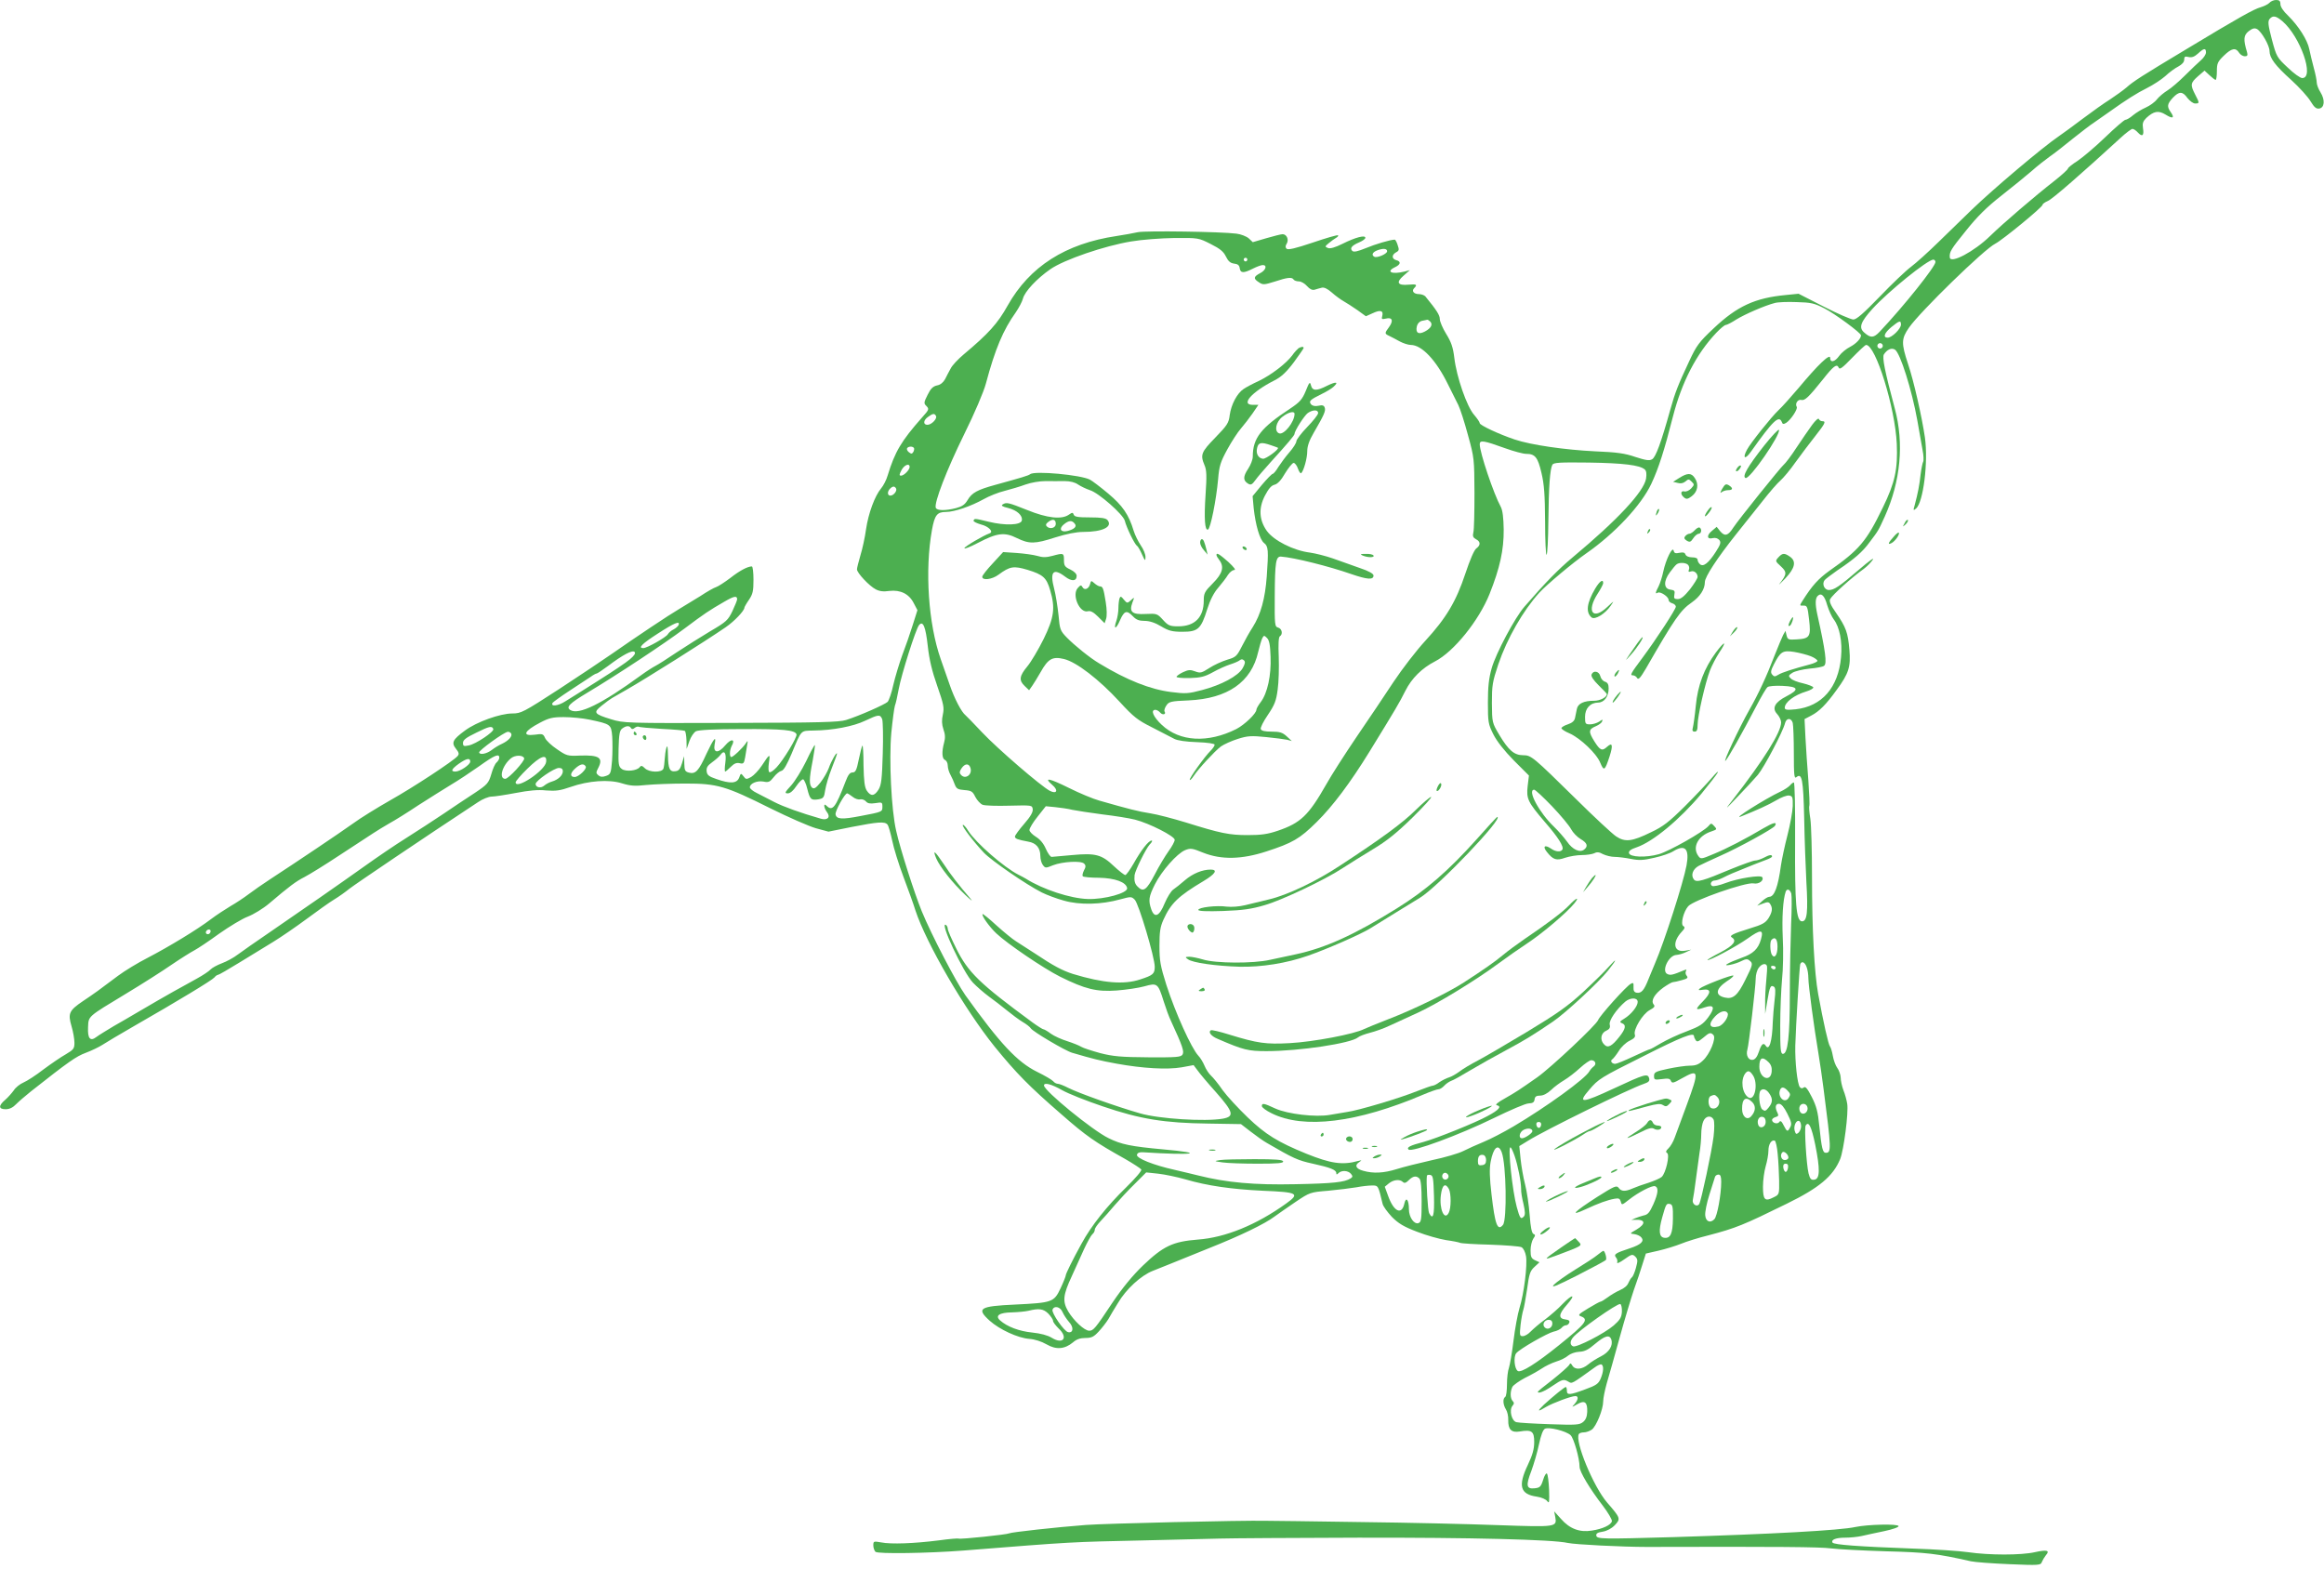 <?xml version="1.0" standalone="no"?>
<!DOCTYPE svg PUBLIC "-//W3C//DTD SVG 20010904//EN"
 "http://www.w3.org/TR/2001/REC-SVG-20010904/DTD/svg10.dtd">
<svg version="1.0" xmlns="http://www.w3.org/2000/svg"
 width="1280pt" height="864pt" viewBox="0 0 1280 864"
 preserveAspectRatio="xMidYMid meet">
<g transform="translate(0,864) scale(0.1,-0.1)"
fill="#4caf50" stroke="none">
<path d="M12500 8625 c-7 -8 -29 -19 -49 -25 -37 -10 -121 -57 -411 -232 -245
-147 -290 -176 -328 -210 -20 -17 -61 -46 -91 -66 -31 -19 -98 -67 -150 -106
-52 -39 -110 -82 -131 -96 -90 -61 -363 -292 -480 -405 -41 -40 -122 -119
-180 -175 -58 -57 -127 -119 -155 -140 -27 -20 -105 -94 -172 -164 -89 -92
-128 -126 -145 -126 -13 0 -87 32 -163 71 l-139 71 -70 -7 c-169 -16 -268 -61
-397 -183 -81 -76 -95 -95 -135 -181 -62 -132 -78 -173 -104 -266 -51 -183
-81 -265 -101 -275 -15 -9 -36 -5 -92 13 -58 20 -101 26 -222 31 -165 8 -353
35 -442 65 -87 29 -193 79 -193 90 0 6 -14 26 -31 46 -40 45 -97 210 -109 314
-7 58 -17 87 -45 132 -19 31 -35 68 -35 82 0 21 -17 48 -80 125 -6 6 -22 12
-35 12 -28 0 -42 17 -26 33 19 19 13 23 -30 19 -61 -6 -72 12 -29 49 l35 31
-30 -8 c-69 -17 -104 -1 -52 24 32 15 35 32 7 39 -25 7 -26 29 -1 43 17 9 18
14 9 40 -5 17 -13 30 -16 30 -27 -1 -107 -25 -160 -47 -44 -18 -66 -23 -74
-15 -15 15 -2 30 38 47 19 8 34 19 34 25 0 17 -54 3 -126 -33 -40 -20 -68 -28
-80 -23 -18 7 -17 9 5 27 13 11 31 24 40 29 9 5 13 11 11 14 -3 3 -66 -15
-139 -40 -95 -32 -137 -42 -145 -34 -7 7 -7 16 1 28 13 22 0 52 -23 52 -8 0
-48 -10 -89 -22 l-75 -22 -22 21 c-13 11 -43 23 -68 26 -83 11 -501 17 -543 8
-23 -5 -76 -15 -117 -21 -282 -42 -479 -168 -600 -383 -55 -99 -106 -155 -242
-269 -31 -26 -64 -61 -72 -78 -9 -16 -23 -43 -31 -59 -10 -18 -26 -31 -44 -34
-22 -5 -35 -17 -52 -52 -21 -42 -22 -47 -6 -62 15 -16 14 -20 -24 -62 -115
-130 -150 -189 -190 -320 -7 -25 -24 -57 -36 -71 -35 -42 -70 -137 -83 -225
-6 -44 -20 -109 -31 -144 -10 -35 -19 -69 -19 -77 0 -20 68 -92 103 -110 20
-11 43 -14 76 -9 60 7 108 -16 134 -68 l20 -38 -26 -82 c-14 -45 -40 -120 -58
-167 -17 -47 -39 -120 -49 -163 -9 -43 -24 -85 -31 -93 -16 -15 -156 -77 -229
-100 -37 -12 -150 -15 -635 -16 -578 -2 -591 -1 -659 20 -95 29 -100 37 -52
75 22 18 48 37 57 42 10 6 47 27 82 47 100 57 429 264 544 343 47 32 103 91
103 108 0 3 11 23 25 43 21 31 25 48 25 110 0 41 -4 74 -9 74 -23 0 -67 -23
-119 -64 -32 -24 -66 -46 -78 -50 -11 -3 -50 -25 -86 -49 -37 -23 -90 -55
-118 -72 -55 -32 -236 -153 -372 -248 -46 -32 -176 -119 -289 -193 -196 -127
-209 -134 -257 -134 -67 0 -196 -46 -261 -94 -68 -50 -76 -67 -50 -100 17 -21
19 -30 9 -41 -22 -26 -242 -171 -372 -244 -70 -40 -163 -97 -205 -128 -77 -55
-311 -212 -455 -306 -40 -26 -93 -63 -118 -82 -25 -19 -70 -49 -100 -66 -30
-18 -79 -50 -108 -72 -75 -57 -230 -151 -347 -212 -55 -28 -129 -73 -165 -100
-102 -77 -131 -98 -194 -140 -75 -51 -83 -67 -62 -138 9 -30 16 -71 16 -91 0
-32 -5 -38 -47 -63 -27 -15 -82 -53 -124 -84 -41 -32 -91 -64 -110 -72 -19 -8
-43 -27 -53 -43 -11 -15 -32 -39 -47 -52 -38 -32 -38 -52 2 -52 21 0 40 9 58
28 15 15 51 46 81 70 208 164 249 193 303 213 32 12 73 32 90 43 18 12 97 59
177 105 239 137 429 252 441 267 6 8 15 14 19 14 5 0 57 30 117 67 59 36 144
88 188 115 44 27 127 84 185 127 58 43 125 91 150 106 25 15 63 42 85 60 32
25 400 274 707 476 26 18 60 31 75 31 15 0 75 9 133 20 73 14 124 19 168 14
53 -4 77 -1 134 19 100 35 212 43 284 20 46 -14 71 -16 133 -9 42 4 139 8 216
8 176 0 221 -13 469 -137 99 -49 211 -98 249 -109 l70 -19 129 26 c144 28 181
31 196 13 6 -7 17 -47 26 -88 8 -41 36 -131 62 -200 26 -69 56 -152 66 -185
60 -182 271 -545 436 -750 120 -147 188 -217 368 -373 137 -120 183 -152 351
-246 45 -26 85 -52 89 -58 4 -6 -32 -48 -83 -98 -106 -103 -192 -211 -246
-310 -48 -87 -87 -166 -87 -175 0 -5 -13 -38 -29 -72 -36 -76 -45 -79 -251
-89 -196 -9 -214 -21 -139 -89 55 -49 155 -95 218 -100 30 -2 67 -14 95 -30
53 -31 100 -27 146 11 19 17 40 24 68 24 33 0 46 6 72 34 18 19 42 50 54 69
11 20 35 60 53 89 45 77 128 153 193 178 30 12 75 30 100 40 25 10 117 47 205
83 179 71 312 136 365 176 19 14 71 50 115 80 79 53 81 54 180 62 55 5 125 14
156 19 30 6 69 10 87 10 33 0 33 0 57 -101 3 -14 27 -46 51 -72 36 -36 65 -54
139 -82 51 -20 123 -40 160 -46 37 -5 71 -12 77 -15 5 -3 79 -8 165 -10 85 -3
163 -9 173 -14 11 -6 21 -27 25 -50 8 -49 -11 -205 -36 -285 -10 -33 -25 -114
-33 -180 -8 -67 -20 -133 -25 -149 -6 -15 -11 -56 -11 -91 0 -35 -4 -67 -10
-70 -14 -9 -12 -42 4 -68 8 -12 14 -38 13 -59 -1 -52 17 -71 64 -63 66 11 79
1 79 -58 0 -39 -9 -71 -35 -126 -55 -115 -43 -162 49 -175 27 -4 51 -15 58
-25 11 -15 12 -5 10 63 -2 44 -7 85 -12 89 -4 5 -14 -11 -21 -35 -12 -38 -18
-43 -47 -46 -45 -5 -49 15 -18 95 14 38 33 103 42 146 11 51 22 81 33 87 22
11 115 -12 141 -35 18 -16 50 -129 50 -175 0 -27 57 -122 128 -214 29 -38 51
-76 50 -85 -4 -21 -51 -43 -111 -52 -66 -11 -122 10 -169 64 l-38 42 6 -31
c10 -56 6 -56 -313 -45 -158 6 -499 14 -758 17 -258 4 -495 7 -525 7 -121 3
-892 -15 -990 -23 -160 -12 -411 -40 -421 -46 -12 -7 -270 -34 -279 -29 -3 2
-53 -2 -110 -10 -134 -17 -263 -22 -317 -11 -41 7 -43 7 -43 -17 0 -13 6 -29
12 -35 15 -12 289 -8 483 7 617 49 587 47 995 56 162 4 349 8 415 10 66 2 410
4 765 5 620 1 1071 -10 1155 -29 41 -9 301 -22 435 -22 735 2 954 0 1014 -8
39 -5 175 -12 303 -16 224 -6 277 -12 468 -55 22 -5 118 -12 212 -16 164 -7
173 -6 179 12 4 10 14 27 22 37 24 27 7 32 -61 17 -75 -17 -251 -17 -367 0
-47 7 -184 16 -305 20 -298 11 -434 21 -442 33 -9 16 19 27 70 27 27 0 67 4
90 9 23 5 79 18 125 27 47 10 81 22 79 28 -5 13 -170 9 -237 -5 -86 -19 -456
-39 -1005 -56 -390 -11 -419 -11 -423 8 -2 12 7 18 35 22 24 4 50 18 67 36 33
35 32 39 -42 124 -76 88 -180 340 -156 378 3 5 15 9 27 9 13 0 32 7 44 15 25
18 63 112 63 156 0 17 9 61 19 97 11 37 43 150 71 252 28 102 64 221 79 265
16 44 37 107 47 140 l19 60 70 16 c39 9 94 26 124 38 29 12 96 33 149 46 153
40 196 58 432 174 180 88 256 152 295 246 20 49 47 257 39 305 -3 19 -12 53
-21 75 -8 21 -15 53 -15 70 -1 16 -9 40 -19 53 -9 12 -20 42 -24 65 -4 23 -11
47 -16 53 -9 11 -36 131 -65 289 -21 116 -34 354 -34 645 0 140 -4 284 -9 319
-6 36 -8 68 -6 71 3 4 0 68 -5 141 -6 74 -13 180 -16 236 l-5 102 38 20 c42
22 80 59 139 141 67 91 78 127 70 221 -8 94 -18 123 -74 204 -30 42 -38 63
-32 75 13 24 120 120 186 167 17 13 39 35 49 50 10 15 -22 -8 -74 -53 -111
-95 -139 -114 -168 -114 -25 0 -40 34 -23 55 6 7 37 30 68 52 94 63 140 102
179 156 49 65 47 61 84 142 87 193 107 403 55 595 -56 209 -70 281 -60 298 18
27 42 38 61 26 29 -18 93 -222 123 -389 11 -60 24 -134 29 -164 6 -29 7 -59 3
-65 -3 -6 -10 -38 -14 -71 -6 -56 -14 -99 -33 -170 -8 -27 -7 -29 8 -16 40 33
68 256 49 391 -16 110 -61 311 -93 405 -38 115 -37 139 5 200 62 89 416 434
476 463 39 20 260 201 260 214 0 5 13 14 29 21 25 10 185 150 400 347 30 28
60 50 66 50 7 0 20 -9 30 -20 24 -26 35 -17 28 24 -4 26 0 38 18 56 41 38 67
43 106 19 40 -25 52 -20 29 13 -22 31 -20 45 11 79 35 37 54 37 81 -1 13 -16
31 -30 42 -30 25 0 25 2 0 50 -27 53 -26 63 16 100 l36 31 27 -25 c15 -14 30
-26 34 -26 4 0 7 22 7 48 0 42 4 52 38 85 43 42 66 46 84 17 7 -11 21 -20 32
-20 14 0 17 5 12 23 -21 69 -19 93 9 115 21 16 32 19 46 12 25 -14 69 -91 69
-121 0 -38 31 -80 119 -159 45 -41 93 -94 107 -118 20 -33 31 -42 47 -40 30 4
34 47 8 89 -12 19 -21 43 -21 54 0 12 -7 48 -16 80 -9 33 -20 80 -25 104 -10
51 -60 129 -118 186 -25 23 -41 48 -41 62 0 18 -6 23 -24 23 -13 0 -29 -7 -36
-15z m70 -101 c99 -84 180 -314 110 -314 -11 0 -47 26 -80 58 -59 55 -62 60
-87 154 -21 80 -23 100 -13 113 18 21 34 19 70 -11z m-420 -173 c0 -10 -12
-29 -27 -42 -15 -13 -55 -51 -88 -84 -33 -33 -77 -71 -97 -83 -21 -13 -47 -35
-58 -49 -11 -15 -39 -35 -61 -45 -23 -10 -54 -29 -71 -43 -16 -14 -35 -25 -42
-25 -6 0 -56 -43 -111 -96 -55 -53 -124 -111 -152 -130 -29 -18 -53 -38 -53
-42 0 -5 -33 -35 -72 -66 -114 -89 -284 -235 -357 -306 -88 -86 -219 -155
-222 -118 -3 30 6 45 88 146 63 79 114 130 197 195 61 48 136 109 166 135 30
27 75 62 100 80 25 17 81 61 125 97 44 35 98 77 120 91 22 15 58 40 80 56 98
70 154 105 210 133 32 16 77 45 100 65 22 21 55 45 73 54 20 11 32 24 32 37 0
17 4 20 24 15 18 -4 32 1 52 19 32 30 44 32 44 6z m-5482 -1055 c52 -26 71
-42 84 -69 13 -26 24 -36 45 -39 20 -2 29 -9 31 -25 4 -28 21 -29 72 -3 22 11
46 20 55 20 26 0 17 -29 -15 -45 -36 -19 -38 -30 -6 -50 22 -15 29 -14 87 4
69 23 95 26 104 11 3 -5 16 -10 29 -10 12 0 32 -11 45 -26 15 -17 28 -23 41
-20 11 4 29 8 39 11 13 4 32 -5 56 -26 20 -18 49 -39 65 -48 16 -9 50 -31 76
-49 l47 -34 38 17 c42 20 60 14 52 -16 -5 -17 -2 -19 20 -14 35 9 43 -11 18
-46 -26 -35 -26 -37 2 -50 12 -6 38 -19 57 -30 19 -10 46 -19 60 -19 61 0 140
-84 205 -217 21 -43 47 -94 57 -114 10 -20 34 -94 53 -165 35 -126 35 -133 36
-319 0 -105 -2 -202 -6 -217 -5 -21 -2 -29 14 -38 26 -13 27 -33 2 -51 -12 -9
-35 -63 -60 -138 -51 -154 -106 -246 -221 -371 -48 -52 -126 -153 -174 -225
-47 -71 -139 -209 -205 -305 -65 -96 -140 -213 -166 -260 -98 -172 -141 -213
-267 -256 -56 -19 -92 -24 -166 -24 -102 0 -150 10 -342 70 -69 21 -156 44
-195 50 -65 10 -119 24 -280 70 -33 9 -108 40 -168 70 -109 54 -141 60 -92 17
36 -30 26 -53 -13 -33 -49 26 -286 230 -372 321 -47 50 -88 92 -92 95 -22 17
-61 91 -87 167 -17 49 -39 113 -50 143 -68 194 -88 489 -48 711 15 82 28 99
77 99 46 0 137 31 207 70 30 17 82 38 116 46 34 9 86 24 115 35 31 11 78 19
110 19 31 0 79 -1 105 0 32 0 58 -7 75 -19 15 -10 44 -24 65 -31 49 -15 183
-134 192 -168 9 -37 54 -130 67 -138 5 -3 18 -25 28 -48 16 -36 19 -38 19 -15
1 14 -11 44 -26 65 -14 21 -32 57 -39 80 -27 90 -62 140 -141 206 -43 36 -88
70 -100 76 -49 26 -305 50 -329 30 -11 -8 -44 -18 -193 -59 -98 -27 -128 -43
-152 -84 -15 -25 -30 -35 -64 -44 -59 -15 -105 -14 -111 2 -10 27 60 209 156
404 58 117 108 235 120 280 51 191 95 295 165 393 17 25 35 59 39 75 10 39 76
110 151 162 76 53 299 129 445 153 58 10 165 18 238 19 132 1 133 1 200 -33z
m972 -40 c0 -15 -57 -39 -71 -30 -16 9 -10 24 14 34 33 13 57 12 57 -4z m-770
-46 c0 -5 -4 -10 -10 -10 -5 0 -10 5 -10 10 0 6 5 10 10 10 6 0 10 -4 10 -10z
m3790 -13 c0 -25 -173 -242 -307 -384 -33 -35 -50 -36 -85 -5 -32 27 -21 58
46 132 89 97 301 268 334 270 6 0 12 -6 12 -13z m-611 -256 c57 -29 201 -135
201 -148 0 -18 -27 -46 -59 -63 -22 -11 -49 -33 -61 -50 -24 -34 -50 -40 -50
-11 0 26 -68 -39 -172 -164 -42 -49 -92 -106 -113 -125 -40 -38 -154 -181
-173 -217 -26 -48 -11 -57 21 -12 123 173 155 204 171 164 4 -12 9 -13 24 -4
25 16 65 76 58 88 -11 17 6 43 25 38 19 -5 40 14 119 113 59 75 77 88 87 65 5
-13 20 -2 74 54 38 39 72 71 77 71 53 0 160 -346 169 -545 6 -139 -10 -214
-77 -351 -90 -186 -130 -233 -294 -348 -61 -44 -95 -81 -148 -165 -17 -27 -17
-28 5 -27 20 1 23 -5 31 -77 11 -94 4 -105 -69 -109 -45 -3 -49 -1 -55 22 l-6
25 -13 -23 c-6 -12 -27 -62 -46 -110 -46 -120 -90 -214 -140 -302 -56 -99
-150 -299 -131 -280 15 16 88 145 169 300 27 52 55 100 62 105 6 6 44 9 83 7
88 -4 94 -20 22 -57 -65 -33 -82 -66 -52 -98 12 -13 22 -34 22 -46 0 -54 -95
-206 -266 -426 -46 -59 -45 -59 27 17 41 42 90 96 111 120 34 41 138 237 150
286 8 29 34 28 42 0 3 -13 6 -88 6 -167 0 -120 2 -142 14 -132 31 26 38 -13
43 -226 2 -115 8 -272 12 -350 10 -169 4 -218 -24 -218 -32 0 -40 95 -38 448
1 174 -2 317 -7 317 -4 0 -14 -7 -21 -16 -8 -9 -32 -25 -54 -35 -83 -39 -273
-159 -215 -136 83 33 150 63 192 88 28 17 60 29 72 27 19 -3 21 -9 20 -58 -1
-30 -14 -102 -29 -160 -15 -58 -31 -133 -36 -167 -16 -118 -36 -173 -65 -173
-7 0 -25 -11 -39 -24 l-27 -25 32 12 c25 10 33 9 40 -3 14 -22 12 -42 -9 -77
-17 -26 -33 -36 -103 -57 -94 -29 -116 -40 -99 -50 29 -18 9 -44 -63 -82 -41
-21 -73 -40 -72 -42 7 -7 159 74 221 118 73 52 90 52 74 -4 -15 -53 -43 -80
-107 -102 -33 -12 -69 -27 -79 -34 -27 -16 44 -2 80 17 22 11 32 12 43 2 20
-16 19 -22 -23 -106 -42 -86 -68 -108 -112 -98 -57 12 -52 48 10 90 23 14 39
29 36 31 -6 7 -168 -56 -185 -71 -10 -9 -7 -11 16 -7 48 7 48 -16 1 -64 -45
-46 -43 -51 10 -33 52 18 59 -1 20 -54 -29 -39 -46 -50 -119 -78 -47 -17 -110
-47 -141 -65 -31 -19 -59 -34 -63 -34 -4 0 -44 -18 -91 -40 -47 -22 -91 -40
-99 -40 -19 0 -29 17 -16 25 6 4 22 24 36 46 13 22 40 47 59 56 26 13 34 21
29 35 -8 28 43 113 82 134 26 14 31 21 22 31 -17 21 4 57 53 93 23 16 47 30
53 30 6 0 28 5 49 11 31 8 36 13 27 24 -7 8 -8 20 -4 26 5 9 2 10 -12 4 -60
-25 -73 -28 -89 -21 -37 14 5 105 49 106 12 1 35 7 51 15 l30 14 -34 -6 c-63
-11 -73 46 -18 105 17 18 19 25 8 31 -16 10 1 79 27 109 28 33 318 134 360
126 29 -6 59 16 48 34 -8 14 -134 -6 -202 -32 -34 -13 -67 -20 -74 -16 -15 9
-5 30 15 30 7 0 26 6 42 14 15 8 39 19 53 25 102 42 160 65 188 75 17 6 32 14
32 18 0 12 -15 10 -46 -7 -16 -8 -37 -15 -47 -15 -10 0 -68 -21 -130 -46 -159
-67 -193 -76 -207 -59 -19 23 -7 57 25 75 17 9 71 34 120 56 100 44 291 149
301 165 14 24 -8 19 -63 -13 -94 -56 -203 -113 -277 -143 -66 -28 -69 -28 -82
-10 -35 48 -2 111 71 135 32 11 33 12 17 29 -16 18 -18 18 -33 0 -29 -32 -214
-137 -272 -154 -71 -20 -160 -17 -165 6 -2 12 10 21 43 32 90 31 237 153 356
295 44 54 85 106 90 117 5 11 -9 -2 -33 -30 -23 -27 -90 -98 -148 -156 -88
-87 -120 -112 -186 -143 -106 -52 -143 -56 -193 -23 -21 14 -120 106 -219 204
-239 235 -248 243 -293 243 -49 0 -80 27 -130 110 -41 69 -41 69 -42 177 0 98
3 117 35 213 49 144 137 297 226 395 41 45 188 168 259 217 158 110 303 266
358 383 40 85 72 185 119 370 49 191 129 346 240 463 22 23 45 42 51 42 6 0
32 13 58 30 47 29 157 77 212 91 17 5 71 7 120 5 79 -2 98 -6 154 -35z m-2172
-72 c16 -16 5 -37 -29 -55 -36 -19 -53 -7 -44 30 4 15 15 26 29 29 12 2 24 5
28 6 3 0 10 -4 16 -10z m2593 -17 c0 -23 -50 -72 -73 -72 -28 0 -19 26 21 59
43 35 52 38 52 13z m-100 -117 c0 -8 -7 -15 -15 -15 -8 0 -15 7 -15 15 0 8 7
15 15 15 8 0 15 -7 15 -15z m-5215 -386 c9 -14 -24 -49 -47 -49 -25 0 -23 26
4 44 26 19 35 20 43 5z m3135 -178 c47 -17 99 -31 116 -31 49 0 64 -19 84
-105 15 -63 19 -120 20 -268 0 -104 4 -186 8 -183 5 3 9 87 10 188 2 190 9
283 22 308 7 12 39 14 202 12 190 -3 280 -14 307 -38 9 -8 11 -24 7 -51 -13
-72 -156 -226 -403 -432 -77 -64 -150 -138 -266 -272 -53 -60 -158 -258 -181
-339 -16 -56 -21 -104 -21 -190 0 -108 2 -119 30 -175 19 -38 60 -90 113 -144
l83 -83 -7 -58 c-8 -70 1 -88 94 -197 74 -85 107 -137 97 -153 -9 -15 -38 -12
-63 6 -34 23 -47 12 -22 -19 34 -43 52 -49 100 -32 24 8 65 15 92 15 27 0 58
5 69 10 14 8 27 7 48 -5 17 -8 45 -15 64 -15 18 0 59 -5 89 -11 45 -9 69 -8
129 6 41 9 88 25 105 36 65 40 90 14 73 -78 -17 -93 -123 -423 -173 -538 -7
-16 -23 -56 -36 -87 -25 -64 -40 -81 -67 -76 -13 3 -17 12 -16 31 1 23 -1 26
-15 18 -25 -13 -171 -176 -180 -200 -10 -27 -259 -261 -335 -315 -103 -72
-115 -80 -178 -116 -40 -22 -56 -36 -45 -38 29 -6 12 -26 -50 -59 -66 -37
-286 -125 -353 -143 -76 -20 -95 -30 -83 -42 17 -17 281 81 469 173 90 44 176
81 192 81 23 1 31 6 33 22 2 16 10 21 31 21 17 0 40 12 60 31 17 17 50 41 72
54 22 13 61 43 87 67 26 24 54 43 62 43 22 0 31 -21 14 -34 -8 -6 -19 -18 -24
-27 -22 -41 -238 -197 -417 -303 -54 -32 -129 -71 -166 -86 -37 -15 -87 -38
-111 -50 -25 -13 -103 -36 -175 -51 -71 -16 -159 -38 -193 -49 -71 -22 -128
-25 -184 -9 -41 11 -49 31 -20 49 14 10 13 10 -8 5 -86 -24 -151 -14 -285 40
-157 64 -225 106 -323 200 -52 50 -114 117 -138 150 -23 34 -52 69 -64 80 -12
11 -28 35 -36 55 -8 19 -23 44 -34 55 -38 41 -126 235 -176 390 -33 105 -38
132 -38 215 0 77 4 104 22 144 41 91 82 130 221 213 65 39 80 63 39 63 -46 0
-99 -22 -141 -58 -23 -20 -53 -44 -65 -52 -12 -8 -33 -42 -47 -75 -29 -72 -56
-85 -74 -34 -17 49 -14 70 20 138 37 73 121 169 166 188 30 12 39 11 100 -14
101 -40 213 -37 348 7 144 47 183 69 277 162 89 88 185 216 291 388 145 236
164 268 197 334 35 70 92 126 164 163 103 53 241 224 300 371 57 143 79 243
78 355 -1 66 -6 106 -16 125 -39 71 -116 299 -116 345 0 24 21 21 140 -22z
m-3256 1 c2 -4 1 -14 -4 -22 -7 -11 -11 -11 -24 -1 -9 7 -13 17 -10 22 7 11
31 12 38 1z m-24 -104 c0 -16 -31 -48 -47 -48 -11 0 -11 5 2 30 15 29 45 41
45 18z m-75 -118 c8 -13 -13 -40 -31 -40 -17 0 -18 22 -2 38 15 15 25 15 33 2z
m5129 -644 c9 -29 25 -64 36 -78 32 -42 48 -123 40 -208 -15 -168 -106 -271
-250 -287 -48 -5 -60 -3 -60 8 0 31 52 70 118 90 23 7 41 17 39 23 -2 5 -27
15 -56 22 -29 6 -60 18 -68 27 -14 13 -13 17 9 31 14 9 56 19 94 23 38 3 75
10 81 16 16 12 8 78 -38 284 -12 56 -11 87 2 100 20 20 38 3 53 -51z m-6004
33 c0 -6 -12 -35 -26 -65 -24 -50 -33 -59 -122 -111 -52 -31 -136 -84 -186
-117 -50 -34 -102 -67 -116 -74 -14 -7 -50 -30 -80 -52 -218 -159 -343 -220
-389 -191 -25 16 -5 36 95 96 159 95 421 268 533 352 112 84 136 100 221 149
53 31 70 34 70 13z m-322 -141 c-3 -7 -15 -18 -28 -25 -13 -6 -27 -18 -32 -27
-9 -16 -114 -76 -135 -76 -31 0 -7 24 80 80 91 59 123 72 115 48z m1372 -117
c8 -73 23 -137 52 -219 36 -103 39 -120 31 -158 -7 -31 -6 -53 3 -81 10 -27
11 -48 4 -73 -14 -51 -12 -90 5 -96 8 -4 15 -17 15 -31 0 -14 7 -37 15 -51 8
-15 19 -39 24 -54 9 -23 17 -27 53 -30 38 -3 45 -7 60 -38 10 -19 28 -38 40
-43 13 -5 79 -7 148 -5 123 3 125 3 128 -19 2 -16 -12 -41 -47 -81 -28 -32
-51 -64 -51 -70 0 -12 15 -17 73 -28 44 -7 67 -35 67 -79 0 -17 6 -40 14 -50
13 -17 15 -18 56 -1 52 20 154 26 171 9 10 -10 10 -18 -1 -38 -7 -14 -10 -28
-6 -32 4 -4 44 -8 90 -8 88 -2 148 -24 154 -57 5 -27 -125 -63 -217 -60 -95 3
-246 52 -341 112 -8 5 -27 15 -41 22 -79 40 -234 175 -276 241 -13 22 -27 36
-30 33 -7 -6 57 -90 116 -153 41 -43 232 -175 319 -219 26 -13 81 -34 122 -45
87 -25 206 -22 310 7 59 16 62 16 80 -2 22 -22 110 -318 110 -369 0 -39 -9
-47 -80 -70 -90 -30 -205 -20 -370 30 -59 19 -107 44 -213 115 -38 25 -83 54
-101 65 -18 11 -66 50 -107 87 -40 37 -75 65 -77 63 -8 -7 37 -70 75 -106 60
-57 260 -193 352 -239 137 -68 200 -84 311 -76 52 4 121 14 153 23 71 20 75
17 106 -82 12 -38 30 -88 41 -110 64 -139 73 -167 63 -184 -9 -14 -33 -16
-189 -15 -150 1 -193 5 -264 23 -47 13 -94 28 -105 35 -11 7 -46 21 -77 31
-32 10 -72 28 -90 41 -17 13 -36 24 -40 24 -5 0 -32 17 -61 38 -291 214 -355
275 -421 409 -25 50 -46 98 -46 107 0 8 -5 18 -10 21 -39 24 95 -262 149 -318
20 -21 59 -55 86 -75 28 -20 73 -55 100 -77 28 -23 67 -52 87 -64 21 -12 41
-28 45 -35 11 -18 190 -124 228 -135 116 -34 152 -43 245 -60 143 -26 279 -34
359 -20 l65 12 21 -28 c11 -16 57 -71 103 -122 96 -109 102 -133 37 -145 -98
-17 -351 -1 -455 29 -129 37 -340 112 -397 141 -23 12 -49 22 -56 22 -8 0 -20
6 -26 14 -7 8 -46 31 -89 52 -109 54 -203 154 -395 422 -52 74 -185 329 -240
462 -40 98 -119 344 -141 443 -27 116 -40 391 -27 539 7 71 16 139 20 151 5
12 14 54 21 92 14 77 94 331 112 352 22 26 36 -9 48 -116z m-1640 -72 c-19
-17 -97 -69 -173 -117 -76 -48 -158 -100 -183 -115 -40 -26 -84 -31 -70 -8 4
5 45 35 94 67 48 31 99 65 114 75 15 11 30 19 34 19 4 0 32 19 62 41 82 62
135 90 147 78 7 -7 -1 -20 -25 -40z m6504 16 c20 -8 36 -20 36 -25 0 -5 -19
-14 -42 -20 -87 -23 -154 -44 -174 -57 -18 -11 -23 -11 -33 1 -10 11 -8 23 9
56 36 71 49 79 112 69 30 -5 72 -16 92 -24z m-5115 -347 c4 -13 6 -98 3 -190
-4 -139 -8 -172 -23 -197 -23 -37 -43 -39 -65 -6 -12 19 -16 52 -18 139 0 63
-3 112 -6 109 -3 -2 -12 -37 -20 -76 -12 -60 -18 -72 -35 -72 -14 0 -24 -13
-38 -50 -55 -144 -72 -166 -105 -133 -18 18 -15 -12 3 -36 21 -27 3 -46 -33
-36 -115 33 -206 66 -257 92 -33 17 -77 40 -97 50 -21 10 -38 24 -38 31 0 21
39 38 74 32 29 -6 36 -3 58 25 13 17 32 32 42 34 12 2 30 33 57 97 55 132 47
123 120 125 105 1 220 23 284 54 74 35 83 36 94 8z m-1612 -2 c118 -25 119
-26 125 -93 2 -32 2 -92 -1 -133 -6 -70 -8 -75 -33 -84 -19 -7 -31 -6 -42 3
-14 12 -14 16 -1 41 29 56 5 72 -102 68 -67 -3 -73 -1 -125 35 -30 20 -60 48
-66 62 -10 23 -15 24 -57 18 -72 -9 -59 20 29 66 49 26 69 31 131 31 41 0 104
-6 142 -14z m-530 -52 c5 -15 -97 -83 -135 -90 -28 -6 -32 -4 -32 14 0 16 17
29 73 56 72 36 88 39 94 20z m758 6 c5 -8 11 -7 20 0 8 7 18 9 23 7 4 -3 61
-8 127 -12 65 -3 122 -8 127 -11 4 -3 8 -26 9 -52 l1 -47 15 43 c8 23 24 47
36 54 15 7 100 12 255 12 224 1 291 -5 299 -29 5 -15 -73 -143 -110 -182 -17
-18 -34 -30 -40 -26 -5 3 -6 25 -2 52 8 52 5 51 -39 -16 -17 -26 -44 -54 -59
-63 -26 -14 -29 -14 -42 4 -14 18 -15 18 -24 -8 -13 -32 -49 -34 -126 -7 -41
14 -51 22 -53 43 -2 20 5 31 30 49 18 13 39 31 46 41 22 30 34 10 27 -43 -4
-27 -4 -49 -1 -49 3 0 17 12 31 26 19 19 32 24 49 20 21 -5 24 -1 30 32 3 20
8 51 11 67 5 27 4 28 -7 11 -17 -26 -70 -76 -80 -76 -11 0 -10 38 2 61 22 39
-3 42 -35 4 -39 -47 -68 -44 -59 5 11 52 -5 33 -45 -52 -43 -95 -60 -113 -96
-104 -22 6 -25 12 -26 49 l-1 42 -12 -40 c-9 -30 -17 -41 -35 -43 -32 -5 -41
12 -42 88 -1 48 -3 58 -9 40 -4 -14 -8 -42 -9 -62 -1 -20 -4 -43 -7 -52 -9
-23 -79 -21 -102 2 -15 15 -21 16 -28 7 -15 -21 -77 -27 -99 -11 -18 13 -20
25 -18 113 2 79 6 100 20 110 21 16 40 17 48 3z m-660 -30 c9 -15 -14 -40 -50
-57 -16 -7 -41 -22 -55 -33 -28 -22 -67 -30 -71 -15 -3 11 138 113 158 114 6
1 15 -4 18 -9z m-65 -134 c0 -7 -7 -19 -15 -26 -8 -6 -21 -35 -29 -64 -15 -50
-21 -57 -93 -105 -43 -28 -120 -79 -171 -114 -50 -34 -142 -93 -203 -132 -61
-38 -165 -109 -232 -157 -136 -97 -339 -238 -527 -367 -69 -47 -145 -100 -169
-118 -23 -18 -64 -40 -89 -49 -26 -10 -54 -25 -62 -34 -8 -9 -42 -32 -75 -50
-33 -18 -91 -51 -130 -72 -66 -37 -91 -52 -211 -122 -27 -16 -80 -47 -119 -69
-38 -23 -81 -49 -94 -59 -34 -26 -49 -9 -46 54 3 62 -5 55 210 185 88 53 201
125 250 159 50 34 106 69 125 79 19 10 81 51 137 92 57 40 128 83 158 94 31
12 84 44 117 72 114 97 148 122 195 146 27 14 113 67 193 120 80 52 163 107
185 121 22 15 63 39 90 55 28 15 100 60 160 100 61 39 142 90 180 113 39 23
108 69 155 102 85 61 110 71 110 46z m137 -3 c5 -14 -86 -113 -104 -113 -37 0
-18 72 31 113 23 19 67 19 73 0z m121 -20 c-5 -47 -168 -156 -168 -112 0 6 29
40 65 75 71 70 109 84 103 37z m-418 2 c0 -17 -56 -55 -82 -55 -28 0 -21 14
19 43 43 30 63 34 63 12z m636 -27 c8 -13 -39 -58 -61 -58 -26 0 -26 20 1 45
29 27 49 32 60 13z m2119 -8 c12 -38 -30 -66 -53 -37 -9 10 -7 19 4 35 19 28
41 28 49 2z m-2245 -18 c0 -23 -26 -47 -60 -57 -14 -4 -33 -14 -42 -22 -19
-17 -48 -11 -48 9 1 18 101 87 128 88 15 0 22 -6 22 -18z m5448 -193 c48 -50
95 -107 105 -126 10 -19 34 -44 53 -55 36 -21 42 -39 20 -57 -24 -20 -65 -1
-95 43 -16 22 -48 59 -71 81 -83 79 -150 205 -110 205 6 0 50 -41 98 -91z
m-3852 52 c13 -11 32 -17 42 -14 10 2 24 -3 31 -11 10 -12 23 -14 52 -10 37 6
39 5 39 -19 0 -29 1 -29 -121 -52 -103 -20 -133 -18 -137 10 -2 19 51 115 64
115 3 0 17 -9 30 -19z m1211 -72 c24 -5 98 -16 165 -25 68 -8 149 -21 180 -29
78 -20 218 -91 218 -111 0 -9 -15 -37 -34 -63 -18 -25 -53 -83 -76 -128 -45
-86 -63 -99 -94 -67 -16 15 -20 33 -17 64 4 27 62 145 83 168 12 12 17 22 11
22 -17 0 -58 -53 -99 -126 -20 -35 -41 -64 -46 -64 -6 0 -34 22 -63 49 -67 64
-101 73 -230 61 -55 -5 -106 -9 -113 -10 -7 0 -21 20 -32 45 -13 30 -32 52
-55 66 -19 12 -35 28 -35 37 0 10 20 43 45 74 l45 57 52 -5 c29 -3 72 -9 95
-15z m3959 -461 c3 -12 3 -87 -1 -167 -3 -80 -7 -251 -7 -379 0 -242 -11 -337
-38 -337 -13 0 -15 25 -15 155 0 85 5 200 10 255 6 55 8 159 4 230 -5 112 1
208 16 253 7 19 23 14 31 -10z m-8706 -206 c0 -13 -12 -22 -22 -16 -10 6 -1
24 13 24 5 0 9 -4 9 -8z m8630 -86 c0 -46 -16 -69 -31 -45 -10 16 -12 73 -2
82 19 20 33 5 33 -37z m160 -112 c6 -14 10 -42 10 -62 0 -39 31 -270 55 -412
8 -47 21 -137 29 -200 43 -331 43 -350 12 -350 -17 0 -23 24 -36 150 -7 74
-16 108 -41 157 -24 47 -35 60 -44 53 -9 -7 -15 -6 -22 2 -14 18 -27 139 -25
228 3 109 23 433 27 448 7 20 25 14 35 -14z m-218 5 c2 -6 0 -43 -4 -82 -4
-40 -7 -97 -6 -127 l0 -55 12 72 c13 78 18 89 36 78 9 -5 10 -26 4 -74 -4 -36
-9 -91 -10 -121 -3 -106 -20 -161 -39 -130 -12 19 -24 9 -37 -32 -10 -30 -21
-44 -35 -46 -23 -3 -38 25 -29 56 8 25 46 350 46 392 0 20 7 46 16 58 16 23
40 29 46 11z m48 -9 c0 -5 -4 -10 -9 -10 -6 0 -13 5 -16 10 -3 6 1 10 9 10 9
0 16 -4 16 -10z m-760 -189 c0 -24 -36 -69 -74 -92 -25 -15 -27 -19 -13 -25
25 -9 21 -31 -14 -75 -41 -52 -63 -64 -83 -43 -25 24 -20 63 10 76 19 9 24 17
20 34 -6 22 37 85 86 127 28 23 68 23 68 -2z m495 -61 c10 -17 -23 -67 -50
-74 -51 -13 -59 13 -18 56 27 28 57 36 68 18z m-78 -121 c17 -17 -20 -107 -58
-141 -22 -21 -39 -28 -71 -28 -24 0 -78 -8 -120 -17 -70 -15 -78 -19 -78 -40
0 -21 3 -22 43 -17 35 5 45 3 50 -10 6 -14 13 -13 60 14 95 53 97 44 27 -147
-28 -76 -58 -157 -66 -179 -8 -23 -24 -50 -35 -60 -14 -13 -16 -20 -7 -25 16
-10 -7 -111 -30 -132 -9 -8 -42 -22 -72 -32 -30 -9 -69 -23 -87 -31 -41 -18
-63 -18 -78 3 -11 15 -23 10 -118 -50 -129 -83 -155 -110 -66 -69 75 35 123
52 162 59 23 4 29 1 34 -16 5 -20 6 -20 44 10 53 42 129 81 145 75 20 -8 17
-39 -10 -100 -20 -44 -30 -57 -53 -61 -15 -4 -37 -11 -48 -16 l-20 -9 20 1
c58 3 62 -22 8 -54 -38 -22 -38 -22 -11 -25 14 -2 32 -10 38 -18 18 -21 -2
-40 -63 -60 -79 -26 -90 -33 -77 -50 7 -7 10 -20 7 -28 -3 -8 14 -1 39 17 41
29 45 30 61 15 14 -15 14 -22 3 -63 -7 -25 -17 -48 -22 -51 -5 -3 -13 -17 -19
-30 -5 -15 -24 -31 -46 -40 -20 -9 -51 -27 -68 -40 -18 -13 -35 -24 -40 -24
-4 0 -35 -17 -68 -37 -54 -33 -58 -37 -39 -44 44 -17 27 -39 -123 -160 -123
-99 -207 -152 -225 -141 -19 11 -25 79 -9 98 19 24 172 111 206 119 17 3 37
13 44 21 6 8 17 14 24 14 7 0 15 6 18 14 4 10 -2 16 -21 18 -40 5 -38 29 8 81
52 59 32 62 -24 4 -22 -24 -66 -62 -96 -85 -31 -22 -66 -53 -80 -67 -13 -14
-32 -25 -43 -25 -17 0 -18 5 -12 63 4 34 11 71 15 82 4 11 13 63 21 115 11 82
16 99 40 121 l28 26 -24 11 c-21 10 -25 19 -25 55 0 23 7 52 15 64 12 17 12
22 1 26 -9 4 -16 35 -21 104 -4 54 -15 129 -25 168 -10 38 -21 102 -25 141
l-7 71 49 30 c93 58 557 286 635 312 29 10 35 16 31 32 -8 27 -24 23 -193 -56
-178 -83 -204 -85 -137 -8 51 60 60 66 302 187 207 105 275 131 275 109 0 -5
4 -14 9 -22 8 -12 15 -9 41 12 35 30 41 32 57 16z m304 -150 c14 -14 19 -30
17 -52 -6 -61 -68 -36 -68 27 0 51 17 59 51 25z m-87 -71 c31 -44 12 -145 -24
-123 -35 22 -45 97 -17 133 14 17 24 15 41 -10z m-3804 -83 c33 -19 134 -59
223 -89 208 -71 341 -92 582 -95 l180 -3 53 -41 c30 -23 70 -52 90 -63 146
-85 170 -96 253 -114 96 -21 129 -34 129 -52 0 -9 3 -9 12 0 17 17 53 15 69
-4 10 -13 10 -17 -2 -25 -33 -21 -96 -28 -304 -32 -226 -5 -380 9 -535 48 -30
8 -89 21 -130 31 -117 26 -212 64 -208 83 3 11 13 15 33 14 278 -18 358 -6
110 16 -176 16 -230 27 -300 62 -87 42 -355 261 -355 290 0 18 40 8 100 -26z
m3994 -1 c18 -18 19 -24 7 -42 -21 -33 -62 5 -47 44 7 18 21 18 40 -2z m-100
-16 c21 -30 20 -51 -3 -79 -16 -20 -21 -21 -35 -10 -16 13 -23 91 -9 104 12
13 32 7 47 -15z m-286 -20 c27 -27 2 -75 -32 -62 -19 7 -22 60 -3 67 19 8 22
8 35 -5z m193 -29 c21 -21 19 -51 -7 -79 -22 -23 -49 0 -49 41 -1 58 21 73 56
38z m193 -63 c22 -44 26 -58 16 -75 -14 -27 -17 -27 -36 10 -11 23 -18 28 -24
19 -9 -15 -40 -6 -40 11 0 6 9 13 20 16 15 4 17 9 10 23 -15 29 -12 50 8 50
13 0 28 -18 46 -54z m110 38 c8 -21 -11 -45 -30 -37 -14 5 -19 34 -7 46 12 12
31 7 37 -9z m-516 -71 c5 -11 5 -49 0 -93 -10 -82 -68 -353 -79 -372 -13 -20
-42 0 -35 25 3 12 10 60 16 107 6 47 15 113 20 146 6 34 10 82 10 107 0 25 5
58 12 72 13 29 43 33 56 8z m287 -13 c0 -29 -32 -41 -41 -16 -9 24 4 48 23 44
12 -2 18 -12 18 -28z m195 -24 c0 -13 -7 -29 -15 -36 -12 -10 -15 -7 -21 14
-6 27 11 60 27 50 5 -3 9 -16 9 -28z m-1432 7 c-4 -22 -22 -20 -26 1 -2 10 3
16 13 16 10 0 15 -7 13 -17z m1510 -109 c27 -135 26 -188 -5 -192 -18 -3 -24
4 -32 35 -12 49 -24 250 -16 263 16 27 32 -4 53 -106z m-1558 75 c0 -11 -41
-39 -57 -39 -22 0 -14 36 10 47 23 11 47 7 47 -8z m1351 -125 c4 -38 7 -104 8
-146 1 -77 1 -78 -30 -93 -48 -25 -59 -15 -59 58 0 35 7 86 15 113 8 27 15 65
15 85 0 36 16 62 35 56 5 -2 13 -35 16 -73z m-1520 9 c25 -65 30 -372 7 -400
-30 -37 -44 2 -63 167 -11 93 -12 141 -5 180 15 80 42 103 61 53z m71 -20 c18
-52 36 -143 36 -183 -1 -14 5 -51 13 -82 10 -45 10 -61 1 -70 -16 -16 -21 -9
-38 53 -24 88 -50 329 -35 329 4 0 14 -21 23 -47z m1508 -9 c0 -8 -9 -14 -20
-14 -19 0 -28 28 -13 43 9 9 33 -12 33 -29z m-1665 -14 c0 -18 -6 -26 -22 -28
-18 -3 -23 1 -23 21 0 28 9 39 30 35 9 -2 15 -14 15 -28z m1663 -42 c-2 -13
-7 -23 -13 -23 -5 0 -11 10 -13 23 -2 15 2 22 13 22 11 0 15 -7 13 -22z
m-3320 -64 c122 -36 258 -55 427 -63 195 -8 206 -15 128 -71 -163 -117 -334
-187 -486 -198 -138 -11 -190 -36 -302 -143 -57 -55 -113 -123 -167 -203 -96
-145 -106 -156 -129 -156 -26 0 -85 55 -116 107 -32 55 -28 90 20 193 19 41
49 108 67 148 18 39 39 77 46 83 8 6 14 18 14 26 0 8 15 29 33 48 17 18 52 57
77 87 25 29 74 82 109 116 l64 64 66 -7 c36 -4 103 -18 149 -31z m1448 25 c10
-17 -13 -36 -27 -22 -12 12 -4 33 11 33 5 0 12 -5 16 -11z m-78 -117 c3 -109
-5 -135 -27 -94 -7 14 -17 174 -12 205 0 5 9 7 19 5 15 -3 17 -18 20 -116z
m1582 78 c0 -69 -22 -191 -38 -206 -22 -23 -47 -13 -50 21 -2 17 8 68 23 115
15 47 29 91 31 98 2 6 10 12 19 12 11 0 15 -11 15 -40z m-1662 18 c8 -8 12
-51 12 -125 0 -97 -2 -115 -17 -120 -24 -9 -53 32 -53 76 0 52 -16 72 -25 32
-14 -66 -58 -46 -89 40 l-19 52 23 19 c25 20 60 24 77 7 8 -8 17 -5 32 10 24
24 42 26 59 9z m162 -57 c13 -25 13 -107 -1 -132 -23 -45 -53 21 -43 98 7 56
24 70 44 34z m1234 -164 c-1 -83 -14 -110 -48 -105 -28 4 -32 37 -11 112 21
75 23 78 43 74 14 -3 17 -16 16 -81z m-281 -513 c-2 -31 -11 -45 -45 -75 -51
-44 -204 -123 -224 -115 -17 7 -18 27 -1 48 29 38 245 190 261 185 6 -2 10
-22 9 -43z m-3081 -1 c7 -16 23 -40 36 -55 27 -29 24 -62 -5 -56 -22 4 -93
107 -86 124 9 24 43 16 55 -13z m-78 -9 c14 -15 26 -32 26 -40 0 -7 14 -25 30
-41 55 -51 26 -91 -37 -52 -23 14 -61 24 -108 29 -71 7 -138 32 -177 67 -29
26 -4 43 66 44 33 1 75 5 91 9 57 14 82 11 109 -16z m2776 -54 c0 -24 -26 -38
-42 -22 -16 16 -2 42 22 42 13 0 20 -7 20 -20z m325 -89 c10 -33 -12 -69 -57
-92 -24 -12 -56 -32 -71 -45 -34 -28 -72 -31 -87 -6 -9 15 -11 15 -19 1 -6 -8
-46 -44 -90 -79 -45 -34 -81 -64 -81 -66 0 -13 35 1 79 31 56 38 63 40 90 24
19 -12 17 -13 143 78 17 13 34 20 39 17 13 -8 11 -40 -5 -78 -12 -28 -24 -37
-85 -59 -86 -32 -101 -33 -101 -7 0 11 -3 20 -6 20 -7 0 -66 -48 -120 -97 -40
-38 -36 -42 11 -13 35 21 139 60 162 60 18 0 16 -20 -4 -43 -18 -20 -18 -20
14 -2 41 24 57 12 55 -42 -1 -26 -8 -44 -23 -56 -20 -16 -38 -17 -183 -12 -88
3 -171 8 -183 11 -27 5 -42 66 -23 90 10 11 10 18 2 26 -15 15 -15 53 -2 79 6
10 37 32 69 49 33 16 75 40 93 52 19 13 54 30 79 38 24 7 54 22 66 33 12 10
38 20 61 21 30 1 51 12 88 44 54 45 79 52 89 23z"/>
<path d="M7152 6722 c-6 -5 -23 -22 -35 -40 -34 -45 -115 -107 -183 -140 -33
-15 -71 -35 -85 -45 -35 -23 -68 -85 -76 -143 -5 -44 -14 -57 -80 -125 -77
-79 -83 -94 -59 -151 12 -27 13 -59 6 -162 -9 -135 -4 -199 13 -193 14 4 46
164 56 277 6 74 13 95 51 165 24 44 58 96 75 115 17 20 46 57 64 83 l32 47
-31 0 c-69 0 -6 71 118 134 38 19 66 45 107 99 30 41 55 77 55 80 0 9 -12 8
-28 -1z"/>
<path d="M7192 6487 c-20 -48 -33 -62 -85 -97 -162 -106 -207 -163 -207 -265
0 -17 -12 -47 -26 -68 -28 -42 -28 -64 0 -81 15 -9 22 -6 40 19 11 16 50 61
86 101 90 99 130 146 130 154 0 17 54 101 73 115 28 19 57 19 57 0 0 -9 -27
-43 -60 -77 -33 -34 -60 -70 -60 -79 0 -9 -17 -36 -38 -60 -21 -24 -48 -61
-61 -81 -12 -21 -27 -38 -31 -38 -5 0 -32 -28 -60 -61 l-51 -62 6 -66 c10 -92
33 -173 57 -192 24 -18 25 -41 15 -184 -9 -123 -33 -209 -77 -279 -17 -26 -44
-74 -60 -106 -28 -55 -33 -60 -81 -74 -29 -9 -73 -29 -99 -46 -42 -27 -49 -29
-78 -18 -26 10 -37 9 -67 -5 -19 -9 -35 -21 -35 -25 0 -5 33 -8 73 -7 59 2 82
7 127 32 30 17 73 36 95 43 22 7 46 17 53 23 9 7 16 7 24 -1 8 -8 5 -20 -8
-43 -25 -43 -117 -92 -223 -120 -75 -20 -92 -21 -170 -11 -114 14 -244 65
-397 158 -51 30 -136 99 -178 142 -37 38 -39 45 -46 124 -5 46 -15 111 -24
145 -25 95 -5 116 60 67 36 -28 64 -26 64 4 0 11 -14 25 -35 35 -30 14 -35 21
-35 52 0 39 -2 40 -64 23 -34 -9 -54 -9 -83 0 -21 6 -72 13 -113 16 l-75 5
-57 -62 c-32 -34 -58 -67 -58 -74 0 -22 54 -15 89 11 64 47 83 50 161 27 85
-26 104 -43 124 -112 29 -98 22 -150 -36 -269 -29 -58 -69 -126 -90 -151 -44
-53 -47 -77 -14 -108 l24 -23 17 24 c9 13 30 47 46 75 42 75 66 88 129 73 68
-16 194 -113 306 -235 79 -86 100 -102 182 -143 51 -26 105 -54 120 -62 17 -9
63 -16 125 -18 58 -2 97 -8 97 -14 0 -6 -10 -21 -22 -33 -32 -31 -121 -155
-115 -161 2 -3 12 7 21 21 26 40 116 137 150 163 17 12 59 31 94 42 54 17 74
18 155 10 50 -5 103 -12 117 -15 l25 -7 -28 26 c-23 21 -38 26 -83 26 -37 0
-56 4 -60 14 -3 8 15 43 39 78 37 55 46 77 54 139 6 41 8 122 6 180 -3 70 -1
109 6 114 18 11 12 42 -9 48 -19 5 -20 13 -19 174 1 188 6 219 35 217 71 -5
263 -53 386 -96 90 -31 123 -33 123 -8 0 10 -27 25 -75 41 -41 15 -108 38
-149 53 -40 14 -97 28 -125 32 -91 11 -200 66 -239 120 -42 60 -46 125 -10
194 20 38 35 56 53 60 16 4 36 24 58 63 19 31 40 57 47 57 7 0 18 -14 24 -32
6 -17 14 -28 18 -24 14 14 33 82 33 121 0 27 11 59 35 100 58 100 68 122 61
140 -4 12 -13 15 -34 10 -19 -4 -33 -1 -41 8 -14 17 -6 25 59 57 25 12 53 29
63 38 33 29 17 32 -34 7 -59 -30 -81 -29 -89 4 -5 20 -9 16 -28 -32z m-62
-127 c0 -44 -58 -117 -85 -107 -28 11 -18 63 18 91 33 26 67 34 67 16z m-131
-172 c20 -7 38 -13 39 -14 11 -7 -66 -63 -82 -61 -26 3 -40 29 -32 60 7 30 22
33 75 15z m-1 -1166 c4 -102 -17 -200 -54 -249 -13 -17 -24 -36 -24 -42 0 -21
-65 -83 -111 -107 -156 -78 -311 -70 -410 23 -47 44 -64 83 -35 83 7 0 19 -7
26 -15 13 -16 35 -10 24 6 -3 5 1 20 10 33 14 21 24 24 123 28 215 10 346 101
383 268 7 30 17 63 22 74 9 17 11 17 26 2 13 -12 18 -40 20 -104z"/>
<path d="M5522 5861 c-10 -6 0 -12 30 -19 50 -13 81 -41 76 -69 -5 -26 -92
-29 -182 -7 -79 19 -79 19 -84 6 -1 -5 17 -14 41 -21 42 -10 72 -41 47 -49
-32 -11 -135 -71 -138 -81 -2 -7 31 6 75 29 105 55 146 60 214 26 68 -33 98
-33 212 4 61 19 115 30 153 30 107 0 164 28 134 65 -9 11 -34 15 -97 15 -65 0
-85 3 -89 15 -5 13 -8 13 -27 0 -40 -28 -119 -19 -228 25 -105 42 -116 45
-137 31z m293 -107 c0 -22 -32 -31 -49 -14 -8 8 -6 15 9 26 24 18 40 13 40
-12z m104 2 c14 -16 -1 -31 -40 -41 -37 -9 -49 13 -19 37 27 22 44 23 59 4z"/>
<path d="M6610 5651 c0 -10 9 -29 21 -42 l20 -24 -5 23 c-13 51 -18 62 -27 62
-5 0 -9 -9 -9 -19z"/>
<path d="M6845 5620 c3 -5 11 -10 16 -10 6 0 7 5 4 10 -3 6 -11 10 -16 10 -6
0 -7 -4 -4 -10z"/>
<path d="M6700 5583 c0 -5 7 -17 15 -27 29 -38 19 -75 -35 -129 -45 -45 -50
-55 -50 -95 0 -92 -49 -142 -140 -142 -47 0 -56 4 -85 36 -31 34 -34 35 -95
32 -75 -4 -92 11 -73 63 12 31 12 31 -8 13 -20 -18 -21 -18 -39 3 -15 19 -19
20 -24 7 -3 -9 -6 -33 -6 -53 0 -21 -5 -52 -11 -70 -18 -51 -2 -49 20 3 23 52
37 57 71 21 18 -19 34 -25 64 -25 27 0 58 -10 91 -30 42 -25 61 -30 118 -30
85 0 102 15 136 124 16 51 37 92 61 119 19 23 44 54 53 70 10 15 25 27 34 27
12 0 0 15 -32 45 -49 43 -65 53 -65 38z"/>
<path d="M7505 5580 c28 -12 67 -12 60 0 -3 6 -23 10 -43 9 -30 0 -33 -2 -17
-9z"/>
<path d="M6004 5423 c-7 -27 -31 -37 -42 -17 -7 13 -11 12 -26 -5 -34 -38 10
-140 56 -128 14 4 31 -5 56 -30 l36 -36 8 24 c5 14 5 51 -2 93 -12 75 -16 86
-32 86 -6 0 -20 8 -30 17 -18 16 -19 16 -24 -4z"/>
<path d="M9981 6300 c-18 -25 -57 -81 -86 -125 -29 -45 -61 -87 -71 -95 -20
-18 -247 -300 -278 -347 -28 -44 -46 -49 -71 -20 l-20 25 -26 -22 c-31 -25
-28 -49 5 -40 14 3 27 -1 35 -10 11 -13 8 -24 -19 -66 -40 -62 -68 -84 -87
-68 -7 6 -13 17 -13 24 0 9 -11 14 -30 14 -18 0 -33 6 -37 16 -4 11 -13 13
-33 9 -22 -5 -29 -2 -32 12 -6 26 -43 -49 -57 -115 -6 -29 -18 -66 -26 -82
-18 -34 -19 -44 -5 -35 14 9 60 -22 60 -39 0 -8 9 -16 20 -19 11 -3 20 -11 20
-19 0 -14 -107 -178 -185 -283 -64 -86 -69 -95 -51 -95 8 0 19 -7 23 -15 7
-11 18 1 48 52 158 275 191 322 252 364 46 32 73 73 73 113 0 28 67 131 172
263 40 50 105 132 145 182 39 50 84 102 100 115 15 13 53 58 83 101 30 42 79
106 108 143 55 70 61 82 38 82 -8 0 -16 6 -18 12 -3 7 -19 -8 -37 -32z m-684
-771 c6 -6 9 -18 5 -27 -4 -11 -1 -14 10 -10 18 7 38 -9 38 -30 0 -7 -19 -38
-42 -68 -31 -38 -50 -54 -67 -54 -19 0 -23 4 -19 24 4 21 1 25 -21 28 -38 4
-40 47 -4 95 15 21 32 41 38 45 15 11 50 9 62 -3z"/>
<path d="M9716 6185 c-91 -116 -122 -170 -102 -178 23 -9 193 237 184 265 -2
6 -39 -33 -82 -87z"/>
<path d="M9570 6065 c-7 -9 -11 -18 -8 -20 3 -3 11 1 18 10 7 9 11 18 8 20 -3
3 -11 -1 -18 -10z"/>
<path d="M9250 6008 l-35 -22 25 -6 c16 -5 31 -2 43 8 16 14 19 14 34 -1 16
-15 15 -18 -2 -37 -11 -12 -27 -19 -37 -17 -22 6 -24 -16 -3 -33 13 -11 21
-10 43 7 32 24 40 65 17 99 -19 30 -40 30 -85 2z"/>
<path d="M9485 5947 c-10 -18 -12 -26 -4 -19 7 6 23 12 36 12 28 0 30 11 5 27
-16 9 -21 7 -37 -20z"/>
<path d="M9406 5828 c-24 -33 -19 -45 5 -14 12 15 19 29 16 32 -3 3 -12 -5
-21 -18z"/>
<path d="M9126 5825 c-9 -26 -7 -32 5 -12 6 10 9 21 6 23 -2 3 -7 -2 -11 -11z"/>
<path d="M9335 5720 c-10 -11 -24 -20 -30 -20 -7 0 -17 -6 -23 -13 -8 -9 -6
-16 8 -25 17 -10 22 -8 36 13 9 14 23 25 30 25 15 0 19 26 5 34 -4 3 -16 -3
-26 -14z"/>
<path d="M9076 5713 c-6 -14 -5 -15 5 -6 7 7 10 15 7 18 -3 3 -9 -2 -12 -12z"/>
<path d="M9795 5570 c-18 -20 -18 -21 14 -50 34 -32 33 -43 -8 -96 -9 -11 5 2
32 30 54 57 62 95 25 120 -30 21 -41 20 -63 -4z"/>
<path d="M8786 5398 c-47 -80 -53 -131 -20 -159 18 -15 75 20 105 64 21 31 21
30 -18 -6 -80 -76 -117 -26 -54 72 17 26 31 53 31 59 0 25 -20 10 -44 -30z"/>
<path d="M9860 5221 c-12 -24 -13 -34 -1 -27 9 6 22 46 15 46 -2 0 -8 -9 -14
-19z"/>
<path d="M9545 5163 l-17 -28 23 22 c12 12 20 25 17 28 -3 3 -13 -7 -23 -22z"/>
<path d="M9019 5098 c-77 -110 -75 -107 -36 -64 35 39 72 96 63 96 -2 0 -15
-15 -27 -32z"/>
<path d="M9450 5045 c-64 -87 -99 -179 -110 -293 -5 -53 -13 -107 -16 -119 -5
-17 -2 -23 10 -23 12 0 16 10 16 38 0 47 42 231 68 299 11 28 34 72 51 98 45
67 31 67 -19 0z"/>
<path d="M8900 4935 c-7 -9 -10 -18 -7 -21 3 -3 10 4 17 15 13 25 8 27 -10 6z"/>
<path d="M8766 4925 c-4 -11 10 -31 39 -60 25 -24 45 -46 45 -48 0 -18 -37
-37 -70 -37 -56 0 -89 -15 -95 -45 -3 -14 -7 -36 -10 -49 -3 -17 -16 -28 -40
-36 -19 -6 -35 -16 -35 -21 0 -5 19 -18 43 -28 60 -26 151 -112 171 -163 20
-47 25 -44 51 35 20 62 16 80 -13 54 -28 -26 -39 -21 -71 30 -33 53 -32 66 9
83 16 7 31 18 34 26 5 13 2 12 -16 -1 -13 -8 -35 -15 -50 -15 -26 0 -28 3 -28
41 0 47 28 78 72 79 33 0 58 33 58 77 0 23 -5 33 -20 38 -11 3 -23 17 -26 31
-7 27 -38 33 -48 9z"/>
<path d="M8908 4813 c-19 -23 -31 -43 -24 -43 2 0 14 14 26 30 23 33 22 40 -2
13z"/>
<path d="M9240 3040 c-8 -5 -10 -10 -5 -10 6 0 17 5 25 10 8 5 11 10 5 10 -5
0 -17 -5 -25 -10z"/>
<path d="M9175 3010 c-3 -5 -2 -10 4 -10 5 0 13 5 16 10 3 6 2 10 -4 10 -5 0
-13 -4 -16 -10z"/>
<path d="M7921 4312 c-7 -13 -11 -26 -8 -28 8 -8 29 25 25 38 -3 8 -9 4 -17
-10z"/>
<path d="M7797 4178 c-70 -70 -190 -158 -418 -307 -130 -86 -290 -162 -389
-185 -41 -10 -101 -24 -132 -32 -33 -8 -75 -11 -102 -8 -55 8 -156 -4 -156
-18 0 -7 46 -9 138 -6 109 4 156 11 227 32 95 27 337 142 433 206 31 20 104
66 162 101 79 47 134 92 220 176 63 62 109 113 102 113 -7 0 -45 -33 -85 -72z"/>
<path d="M8133 4017 c-157 -175 -278 -280 -440 -381 -233 -145 -393 -218 -558
-253 -38 -8 -101 -22 -140 -30 -91 -21 -300 -20 -370 2 -27 8 -61 15 -75 15
-23 -1 -24 -2 -7 -14 25 -19 152 -37 284 -41 119 -3 259 19 378 61 106 37 293
119 345 152 30 19 93 58 139 86 46 28 105 65 132 81 100 61 466 445 425 445
-2 0 -53 -55 -113 -123z"/>
<path d="M8768 3803 c-8 -10 -22 -31 -32 -48 l-17 -30 26 30 c27 31 49 65 42
65 -2 0 -11 -8 -19 -17z"/>
<path d="M8641 3652 c-36 -37 -112 -95 -245 -185 -39 -27 -91 -65 -116 -86
-45 -38 -113 -85 -218 -153 -83 -54 -279 -150 -413 -201 -64 -25 -125 -50
-135 -55 -54 -28 -280 -71 -411 -78 -130 -7 -176 -1 -332 47 -51 16 -97 27
-102 24 -16 -10 2 -33 39 -48 141 -61 167 -67 268 -67 180 0 466 43 504 76 8
7 38 18 65 25 28 7 77 24 110 40 33 15 103 47 157 72 106 49 320 180 440 269
43 32 116 83 163 114 83 55 218 170 257 219 30 38 9 30 -31 -13z"/>
<path d="M9056 3663 c-6 -14 -5 -15 5 -6 7 7 10 15 7 18 -3 3 -9 -2 -12 -12z"/>
<path d="M6540 3536 c0 -7 7 -19 15 -26 12 -10 16 -9 21 3 3 9 3 21 -1 27 -9
15 -35 12 -35 -4z"/>
<path d="M8859 3313 c-18 -21 -80 -82 -138 -136 -87 -80 -142 -119 -311 -221
-113 -68 -235 -139 -271 -158 -37 -19 -82 -46 -100 -60 -19 -14 -45 -29 -59
-33 -14 -4 -37 -16 -52 -26 -14 -11 -31 -19 -36 -19 -6 0 -46 -14 -89 -31 -97
-39 -323 -106 -383 -114 -25 -4 -67 -11 -95 -16 -77 -14 -233 4 -301 35 -64
30 -74 31 -74 13 0 -7 24 -25 53 -39 177 -89 471 -53 837 103 38 16 75 29 83
29 8 0 22 9 32 20 10 11 27 22 37 26 11 3 59 30 107 59 47 28 136 78 196 110
101 54 153 86 260 159 68 46 253 218 301 279 51 64 53 76 3 20z"/>
<path d="M6610 3190 c-12 -8 -10 -10 8 -10 13 0 20 4 17 10 -7 12 -6 12 -25 0z"/>
<path d="M8146 2525 c-69 -28 -100 -53 -40 -31 49 17 123 55 109 55 -5 0 -37
-10 -69 -24z"/>
<path d="M7805 2406 c-22 -7 -53 -20 -70 -30 -26 -15 -27 -16 -5 -10 40 11
130 45 130 50 0 6 -10 4 -55 -10z"/>
<path d="M7275 2390 c-3 -5 -1 -10 4 -10 6 0 11 5 11 10 0 6 -2 10 -4 10 -3 0
-8 -4 -11 -10z"/>
<path d="M7417 2374 c-9 -10 2 -24 19 -24 8 0 14 7 14 15 0 15 -21 21 -33 9z"/>
<path d="M7558 2323 c6 -2 18 -2 25 0 6 3 1 5 -13 5 -14 0 -19 -2 -12 -5z"/>
<path d="M7508 2313 c6 -2 18 -2 25 0 6 3 1 5 -13 5 -14 0 -19 -2 -12 -5z"/>
<path d="M7570 2270 c-13 -9 -13 -10 0 -10 8 0 22 5 30 10 13 9 13 10 0 10 -8
0 -22 -5 -30 -10z"/>
<path d="M5156 3913 c21 -49 89 -135 161 -203 32 -30 44 -39 28 -20 -61 70
-112 136 -149 193 -46 69 -61 81 -40 30z"/>
<path d="M4440 4447 c-25 -51 -62 -111 -83 -134 -35 -38 -37 -43 -18 -43 13 0
30 14 47 40 15 22 32 39 38 37 5 -2 16 -25 22 -51 15 -60 21 -65 61 -59 28 5
32 9 38 51 4 26 20 80 36 120 16 41 29 76 29 80 0 15 -32 -40 -45 -78 -8 -22
-29 -58 -46 -80 -25 -31 -35 -37 -46 -29 -17 15 -17 48 3 149 8 45 14 84 12
86 -2 2 -24 -38 -48 -89z"/>
<path d="M3490 4600 c0 -5 5 -10 11 -10 5 0 7 5 4 10 -3 6 -8 10 -11 10 -2 0
-4 -4 -4 -10z"/>
<path d="M3540 4581 c0 -6 5 -13 10 -16 6 -3 10 1 10 9 0 9 -4 16 -10 16 -5 0
-10 -4 -10 -9z"/>
<path d="M9712 2950 c0 -19 2 -27 5 -17 2 9 2 25 0 35 -3 9 -5 1 -5 -18z"/>
<path d="M9072 2561 c-51 -16 -96 -32 -100 -36 -7 -8 -6 -8 101 21 53 14 72
16 86 7 15 -10 22 -8 35 6 16 17 16 19 1 25 -21 8 -14 9 -123 -23z"/>
<path d="M8898 2494 c-27 -13 -48 -27 -48 -29 0 -5 99 42 109 51 13 11 -20 0
-61 -22z"/>
<path d="M9072 2454 c-5 -9 -33 -32 -63 -50 -68 -42 -58 -43 22 -3 46 24 66
29 78 22 18 -11 41 -6 41 8 0 5 -9 9 -20 9 -11 0 -23 7 -26 15 -8 20 -21 19
-32 -1z"/>
<path d="M8709 2397 c-64 -34 -129 -72 -145 -85 -30 -24 109 47 158 80 14 10
30 18 35 18 4 0 26 11 48 25 74 45 21 25 -96 -38z"/>
<path d="M8860 2330 c-8 -5 -12 -11 -9 -14 3 -3 14 1 25 9 21 16 8 20 -16 5z"/>
<path d="M9030 2250 c-13 -8 -13 -10 2 -10 9 0 20 5 23 10 8 13 -5 13 -25 0z"/>
<path d="M8960 2225 c-14 -8 -20 -14 -15 -14 6 0 21 6 35 14 14 8 21 14 15 14
-5 0 -21 -6 -35 -14z"/>
<path d="M8880 2190 c-8 -5 -10 -10 -5 -10 6 0 17 5 25 10 8 5 11 10 5 10 -5
0 -17 -5 -25 -10z"/>
<path d="M8596 2165 c-11 -8 -15 -15 -9 -15 6 0 16 7 23 15 16 19 11 19 -14 0z"/>
<path d="M8780 2148 c-14 -6 -42 -17 -63 -26 -51 -21 -57 -33 -10 -20 41 11
113 45 113 53 0 7 -12 5 -40 -7z"/>
<path d="M8480 2100 c-13 -8 -13 -10 2 -10 9 0 20 5 23 10 8 13 -5 13 -25 0z"/>
<path d="M8565 2051 c-33 -16 -55 -30 -50 -30 14 0 132 57 120 58 -5 1 -37
-12 -70 -28z"/>
<path d="M8499 1860 c-13 -10 -19 -19 -13 -20 7 0 22 9 35 20 13 10 19 19 13
20 -7 0 -22 -9 -35 -20z"/>
<path d="M8599 1769 c-102 -71 -103 -73 -25 -44 144 54 141 53 121 75 -10 11
-19 20 -20 20 -1 0 -35 -23 -76 -51z"/>
<path d="M8798 1727 c-14 -12 -69 -48 -120 -79 -52 -32 -105 -70 -119 -84 -19
-21 10 -9 129 51 84 43 155 81 157 85 6 9 -6 50 -14 50 -3 0 -18 -11 -33 -23z"/>
<path d="M6663 2303 c9 -2 23 -2 30 0 6 3 -1 5 -18 5 -16 0 -22 -2 -12 -5z"/>
<path d="M6720 2250 c-35 -6 -34 -6 14 -13 27 -4 114 -7 193 -7 111 0 144 3
140 13 -3 9 -43 12 -158 12 -85 0 -170 -2 -189 -5z"/>
<path d="M10490 5758 c-12 -22 -12 -22 6 -6 10 10 15 20 12 24 -4 3 -12 -5
-18 -18z"/>
<path d="M10433 5687 c-34 -37 -39 -51 -14 -38 20 11 46 49 39 57 -3 2 -14 -6
-25 -19z"/>
</g>
</svg>
